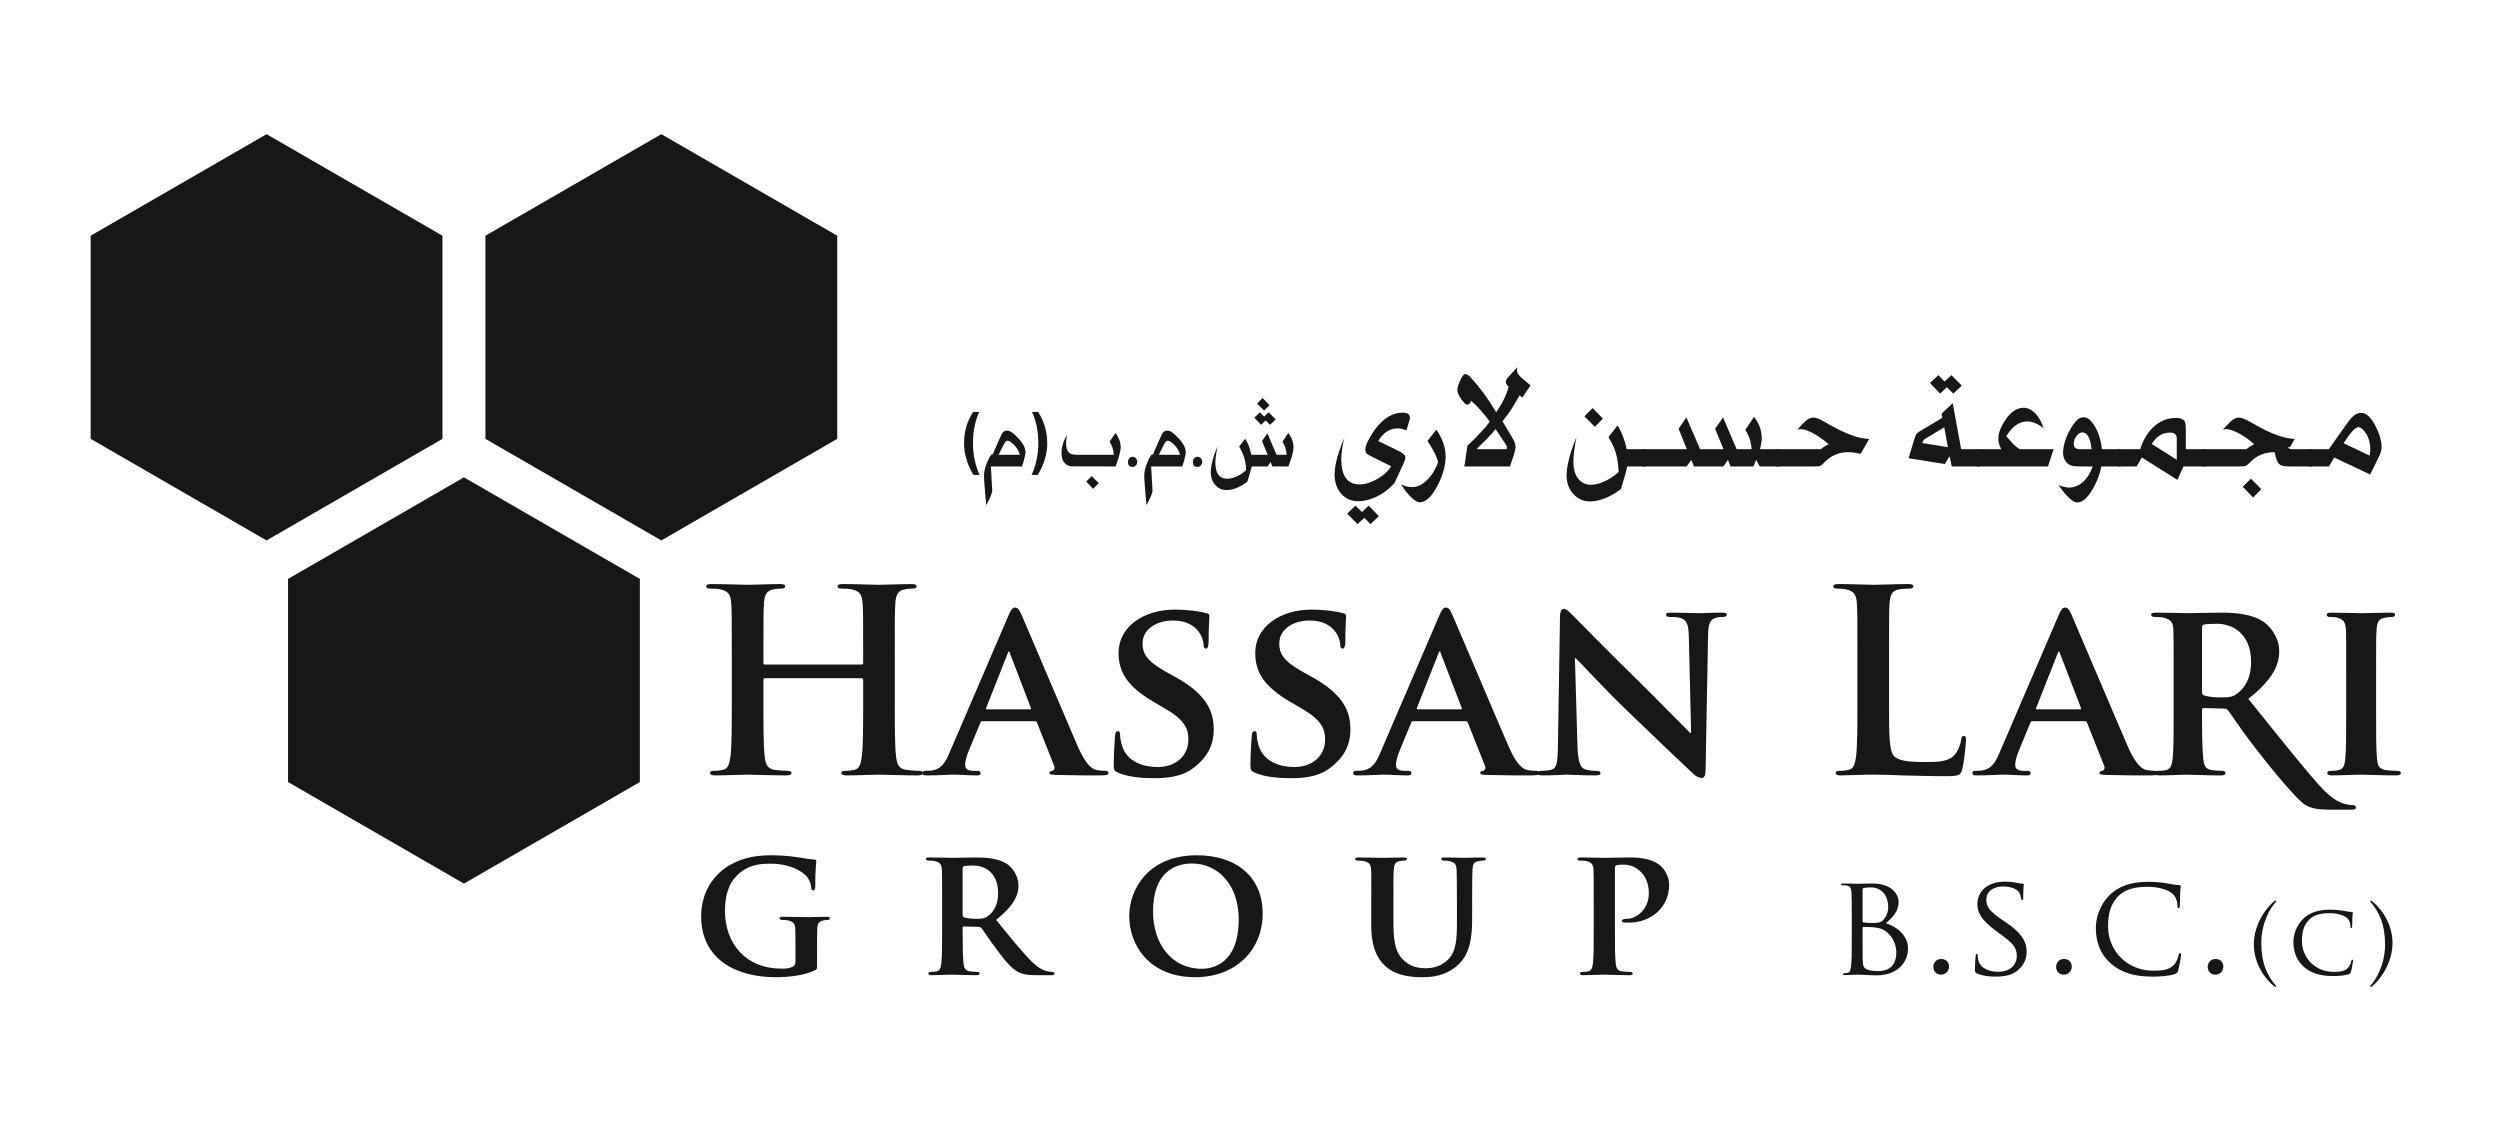 <svg width="128" height="58" viewBox="0 0 128 58" fill="none" xmlns="http://www.w3.org/2000/svg">
  <path d="M14.748 29.641L23.754 24.44L32.76 29.641V40.041L23.754 45.24L14.748 40.041" fill="#171717" />
  <path d="M4.642 12.069L13.648 6.87L22.654 12.069V22.469L13.648 27.67L4.642 22.469" fill="#171717" />
  <path d="M24.853 12.069L33.859 6.87L42.866 12.069V22.469L33.859 27.67L24.853 22.469" fill="#171717" />
  <path
    d="M44.116 34.024C44.153 34.024 44.194 34 44.194 33.933V33.662C44.194 31.693 44.194 31.328 44.168 30.914C44.142 30.474 44.037 30.266 43.611 30.175C43.507 30.149 43.286 30.136 43.105 30.136C42.963 30.136 42.884 30.11 42.884 30.021C42.884 29.93 42.975 29.904 43.157 29.904C43.857 29.904 44.672 29.942 45.023 29.942C45.335 29.942 46.15 29.904 46.657 29.904C46.835 29.904 46.929 29.93 46.929 30.021C46.929 30.11 46.851 30.136 46.694 30.136C46.59 30.136 46.474 30.149 46.319 30.175C45.969 30.241 45.865 30.462 45.839 30.914C45.814 31.328 45.814 31.693 45.814 33.662V35.943C45.814 37.135 45.814 38.158 45.877 38.717C45.916 39.08 45.995 39.364 46.384 39.415C46.566 39.442 46.851 39.467 47.045 39.467C47.188 39.467 47.252 39.507 47.252 39.57C47.252 39.662 47.147 39.701 46.993 39.701C46.15 39.701 45.335 39.662 44.971 39.662C44.672 39.662 43.857 39.701 43.35 39.701C43.17 39.701 43.079 39.662 43.079 39.57C43.079 39.507 43.13 39.467 43.286 39.467C43.482 39.467 43.636 39.442 43.753 39.415C44.013 39.364 44.078 39.08 44.129 38.704C44.194 38.158 44.194 37.135 44.194 35.943V34.802C44.194 34.751 44.153 34.725 44.116 34.725H39.165C39.127 34.725 39.088 34.737 39.088 34.802V35.943C39.088 37.135 39.088 38.158 39.151 38.717C39.19 39.08 39.268 39.364 39.657 39.415C39.838 39.442 40.123 39.467 40.319 39.467C40.461 39.467 40.525 39.507 40.525 39.57C40.525 39.662 40.421 39.701 40.267 39.701C39.425 39.701 38.607 39.662 38.245 39.662C37.947 39.662 37.131 39.701 36.611 39.701C36.444 39.701 36.353 39.662 36.353 39.57C36.353 39.507 36.404 39.467 36.56 39.467C36.755 39.467 36.909 39.442 37.027 39.415C37.286 39.364 37.35 39.08 37.403 38.704C37.468 38.158 37.468 37.135 37.468 35.943V33.662C37.468 31.693 37.468 31.328 37.442 30.914C37.417 30.474 37.311 30.266 36.885 30.175C36.781 30.149 36.56 30.136 36.379 30.136C36.238 30.136 36.159 30.11 36.159 30.021C36.159 29.93 36.249 29.904 36.431 29.904C37.131 29.904 37.947 29.942 38.297 29.942C38.607 29.942 39.425 29.904 39.93 29.904C40.111 29.904 40.201 29.93 40.201 30.021C40.201 30.11 40.123 30.136 39.968 30.136C39.866 30.136 39.748 30.149 39.592 30.175C39.243 30.241 39.139 30.462 39.114 30.914C39.088 31.328 39.088 31.693 39.088 33.662V33.933C39.088 34 39.127 34.024 39.165 34.024"
    fill="#171717" />
  <path
    d="M52.733 36.319C52.785 36.319 52.798 36.293 52.785 36.254L51.71 33.454C51.697 33.415 51.684 33.352 51.657 33.352C51.619 33.352 51.606 33.415 51.595 33.454L50.493 36.239C50.467 36.293 50.493 36.319 50.531 36.319H52.733ZM50.297 36.927C50.231 36.927 50.22 36.94 50.194 37.006L49.584 38.483C49.468 38.754 49.415 39.028 49.415 39.157C49.415 39.351 49.519 39.468 49.87 39.468H50.037C50.181 39.468 50.206 39.52 50.206 39.584C50.206 39.677 50.142 39.702 50.026 39.702C49.649 39.702 49.118 39.661 48.755 39.661C48.639 39.661 48.029 39.702 47.433 39.702C47.291 39.702 47.225 39.677 47.225 39.584C47.225 39.52 47.265 39.468 47.356 39.468C47.461 39.468 47.589 39.455 47.693 39.455C48.21 39.376 48.405 39.04 48.639 38.483L51.619 31.549C51.748 31.239 51.841 31.108 51.956 31.108C52.125 31.108 52.176 31.211 52.293 31.458C52.565 32.067 54.47 36.577 55.195 38.249C55.638 39.248 55.961 39.39 56.168 39.43C56.336 39.455 56.467 39.468 56.597 39.468C56.7 39.468 56.751 39.507 56.751 39.584C56.751 39.677 56.687 39.702 56.26 39.702C55.856 39.702 55.028 39.702 54.07 39.677C53.861 39.661 53.731 39.661 53.731 39.584C53.731 39.52 53.757 39.481 53.875 39.468C53.953 39.455 54.03 39.351 53.977 39.222L53.098 37.006C53.071 36.94 53.033 36.927 52.98 36.927"
    fill="#171717" />
  <path
    d="M57.242 39.558C57.062 39.481 57.023 39.43 57.023 39.183C57.023 38.587 57.074 37.9 57.087 37.719C57.087 37.55 57.14 37.434 57.229 37.434C57.334 37.434 57.348 37.536 57.348 37.615C57.348 37.758 57.386 37.99 57.45 38.184C57.697 39.003 58.552 39.273 59.265 39.273C60.25 39.273 60.845 38.651 60.845 37.872C60.845 37.394 60.73 36.914 59.718 36.319L59.058 35.931C57.71 35.139 57.27 34.401 57.27 33.429C57.27 32.081 58.564 31.212 60.146 31.212C60.886 31.212 61.468 31.315 61.766 31.394C61.871 31.421 61.923 31.458 61.923 31.537C61.923 31.678 61.881 31.99 61.881 32.858C61.881 33.091 61.83 33.209 61.74 33.209C61.664 33.209 61.624 33.144 61.624 33.014C61.624 32.911 61.572 32.574 61.327 32.288C61.158 32.081 60.794 31.771 60.056 31.771C59.239 31.771 58.5 32.197 58.5 32.948C58.5 33.441 58.682 33.83 59.705 34.401L60.174 34.66C61.675 35.489 62.143 36.331 62.143 37.331C62.143 38.145 61.83 38.807 61.002 39.39C60.456 39.779 59.705 39.843 59.098 39.843C58.436 39.843 57.734 39.779 57.242 39.558Z"
    fill="#171717" />
  <path
    d="M64.241 39.558C64.062 39.481 64.021 39.43 64.021 39.183C64.021 38.587 64.072 37.9 64.087 37.719C64.087 37.55 64.138 37.434 64.229 37.434C64.333 37.434 64.345 37.536 64.345 37.615C64.345 37.758 64.384 37.99 64.448 38.184C64.696 39.003 65.552 39.273 66.264 39.273C67.249 39.273 67.846 38.651 67.846 37.872C67.846 37.394 67.727 36.914 66.717 36.319L66.055 35.931C64.706 35.139 64.268 34.401 64.268 33.429C64.268 32.081 65.563 31.212 67.145 31.212C67.882 31.212 68.466 31.315 68.764 31.394C68.868 31.421 68.921 31.458 68.921 31.537C68.921 31.678 68.881 31.99 68.881 32.858C68.881 33.091 68.829 33.209 68.739 33.209C68.66 33.209 68.622 33.144 68.622 33.014C68.622 32.911 68.57 32.574 68.324 32.288C68.155 32.081 67.793 31.771 67.055 31.771C66.238 31.771 65.499 32.197 65.499 32.948C65.499 33.441 65.68 33.83 66.704 34.401L67.17 34.66C68.674 35.489 69.141 36.331 69.141 37.331C69.141 38.145 68.829 38.807 68 39.39C67.456 39.779 66.704 39.843 66.096 39.843C65.434 39.843 64.733 39.779 64.241 39.558Z"
    fill="#171717" />
  <path
    d="M74.791 36.319C74.843 36.319 74.854 36.293 74.843 36.254L73.768 33.454C73.754 33.415 73.742 33.352 73.715 33.352C73.676 33.352 73.664 33.415 73.65 33.454L72.548 36.239C72.523 36.293 72.548 36.319 72.588 36.319H74.791ZM72.355 36.927C72.289 36.927 72.277 36.94 72.251 37.006L71.642 38.483C71.524 38.754 71.473 39.028 71.473 39.157C71.473 39.351 71.578 39.468 71.928 39.468H72.096C72.238 39.468 72.264 39.52 72.264 39.584C72.264 39.677 72.2 39.702 72.082 39.702C71.706 39.702 71.175 39.661 70.813 39.661C70.696 39.661 70.087 39.702 69.491 39.702C69.348 39.702 69.283 39.677 69.283 39.584C69.283 39.52 69.323 39.468 69.412 39.468C69.517 39.468 69.645 39.455 69.748 39.455C70.267 39.376 70.463 39.04 70.696 38.483L73.676 31.549C73.808 31.239 73.896 31.108 74.013 31.108C74.183 31.108 74.233 31.211 74.351 31.458C74.622 32.067 76.528 36.577 77.255 38.249C77.695 39.248 78.019 39.39 78.225 39.43C78.394 39.455 78.523 39.468 78.654 39.468C78.756 39.468 78.808 39.507 78.808 39.584C78.808 39.677 78.745 39.702 78.316 39.702C77.913 39.702 77.086 39.702 76.126 39.677C75.918 39.661 75.788 39.661 75.788 39.584C75.788 39.52 75.814 39.481 75.93 39.468C76.01 39.455 76.086 39.351 76.036 39.222L75.154 37.006C75.127 36.94 75.09 36.927 75.039 36.927"
    fill="#171717" />
  <path
    d="M80.766 38.198C80.791 39.054 80.934 39.312 81.154 39.39C81.35 39.455 81.569 39.467 81.75 39.467C81.881 39.467 81.946 39.519 81.946 39.584C81.946 39.676 81.841 39.701 81.685 39.701C80.947 39.701 80.414 39.662 80.209 39.662C80.105 39.662 79.56 39.701 78.977 39.701C78.82 39.701 78.718 39.689 78.718 39.584C78.718 39.519 78.796 39.467 78.899 39.467C79.054 39.467 79.263 39.455 79.418 39.415C79.716 39.338 79.757 39.04 79.768 38.08L79.872 31.549C79.872 31.328 79.948 31.174 80.066 31.174C80.209 31.174 80.362 31.342 80.557 31.537C80.702 31.678 82.412 33.429 84.071 35.049C84.848 35.814 86.365 37.368 86.532 37.522H86.585L86.469 32.626C86.455 31.951 86.351 31.756 86.079 31.652C85.911 31.589 85.639 31.589 85.483 31.589C85.34 31.589 85.303 31.537 85.303 31.472C85.303 31.38 85.419 31.367 85.587 31.367C86.183 31.367 86.791 31.395 87.038 31.395C87.167 31.395 87.595 31.367 88.152 31.367C88.308 31.367 88.411 31.38 88.411 31.472C88.411 31.537 88.346 31.589 88.218 31.589C88.1 31.589 88.01 31.589 87.869 31.627C87.558 31.717 87.466 31.913 87.453 32.533L87.324 39.481C87.324 39.727 87.233 39.83 87.143 39.83C86.947 39.83 86.792 39.714 86.676 39.598C85.963 38.936 84.536 37.576 83.343 36.421C82.101 35.231 80.895 33.895 80.675 33.702H80.636"
    fill="#171717" />
  <path
    d="M96.719 35.943C96.719 37.601 96.719 38.495 96.99 38.73C97.21 38.923 97.546 39.015 98.56 39.015C99.245 39.015 99.75 39.002 100.076 38.651C100.231 38.483 100.386 38.119 100.412 37.872C100.425 37.758 100.451 37.68 100.556 37.68C100.644 37.68 100.658 37.743 100.658 37.9C100.658 38.042 100.568 39.015 100.463 39.39C100.386 39.677 100.322 39.74 99.648 39.74C98.713 39.74 98.04 39.714 97.456 39.702C96.873 39.677 96.406 39.662 95.876 39.662C95.733 39.662 95.449 39.662 95.137 39.677C94.839 39.677 94.502 39.702 94.243 39.702C94.074 39.702 93.984 39.662 93.984 39.57C93.984 39.507 94.035 39.467 94.192 39.467C94.385 39.467 94.542 39.442 94.659 39.415C94.918 39.364 94.982 39.08 95.034 38.704C95.098 38.158 95.098 37.135 95.098 35.943V33.662C95.098 31.692 95.098 31.329 95.073 30.913C95.047 30.474 94.944 30.266 94.515 30.175C94.413 30.149 94.257 30.136 94.088 30.136C93.944 30.136 93.867 30.11 93.867 30.021C93.867 29.929 93.957 29.903 94.153 29.903C94.76 29.903 95.578 29.942 95.928 29.942C96.239 29.942 97.184 29.903 97.69 29.903C97.873 29.903 97.962 29.929 97.962 30.021C97.962 30.11 97.883 30.136 97.729 30.136C97.587 30.136 97.379 30.149 97.223 30.175C96.873 30.241 96.77 30.461 96.744 30.913C96.719 31.329 96.719 31.692 96.719 33.662"
    fill="#171717" />
  <path
    d="M106.495 36.319C106.547 36.319 106.56 36.293 106.547 36.254L105.47 33.454C105.458 33.415 105.444 33.352 105.418 33.352C105.38 33.352 105.368 33.415 105.353 33.454L104.253 36.239C104.227 36.293 104.253 36.319 104.29 36.319H106.495ZM104.059 36.927C103.994 36.927 103.982 36.94 103.954 37.006L103.345 38.483C103.229 38.754 103.178 39.028 103.178 39.157C103.178 39.351 103.28 39.468 103.631 39.468H103.8C103.942 39.468 103.968 39.52 103.968 39.584C103.968 39.677 103.903 39.702 103.787 39.702C103.411 39.702 102.879 39.661 102.517 39.661C102.4 39.661 101.791 39.702 101.195 39.702C101.051 39.702 100.986 39.677 100.986 39.584C100.986 39.52 101.025 39.468 101.116 39.468C101.22 39.468 101.351 39.455 101.454 39.455C101.972 39.376 102.166 39.04 102.4 38.483L105.38 31.549C105.51 31.239 105.599 31.108 105.717 31.108C105.885 31.108 105.937 31.211 106.055 31.458C106.326 32.067 108.231 36.577 108.957 38.249C109.4 39.248 109.722 39.39 109.929 39.43C110.097 39.455 110.227 39.468 110.357 39.468C110.461 39.468 110.513 39.507 110.513 39.584C110.513 39.677 110.447 39.702 110.019 39.702C109.619 39.702 108.79 39.702 107.828 39.677C107.623 39.661 107.492 39.661 107.492 39.584C107.492 39.52 107.52 39.481 107.636 39.468C107.714 39.455 107.789 39.351 107.74 39.222L106.858 37.006C106.833 36.94 106.792 36.927 106.743 36.927"
    fill="#171717" />
  <path
    d="M112.743 35.412C112.743 35.528 112.768 35.566 112.845 35.606C113.092 35.684 113.428 35.709 113.713 35.709C114.167 35.709 114.324 35.67 114.518 35.528C114.868 35.282 115.255 34.802 115.255 33.895C115.255 32.34 114.193 31.938 113.522 31.938C113.235 31.938 112.961 31.951 112.845 31.976C112.768 32.002 112.743 32.042 112.743 32.132V35.412ZM111.291 34.555C111.291 32.885 111.291 32.574 111.277 32.223C111.253 31.848 111.148 31.731 110.787 31.627C110.695 31.601 110.5 31.589 110.331 31.589C110.214 31.589 110.138 31.549 110.138 31.472C110.138 31.394 110.227 31.367 110.397 31.367C110.993 31.367 111.718 31.394 111.952 31.394C112.339 31.394 113.378 31.367 113.727 31.367C114.452 31.367 115.283 31.433 115.892 31.833C116.216 32.055 116.696 32.611 116.696 33.352C116.696 34.168 116.227 34.893 115.115 35.786C116.125 37.031 118.304 39.784 118.991 40.47C119.628 41.105 120.03 41.158 120.21 41.195C120.327 41.222 120.392 41.222 120.482 41.222C120.572 41.222 120.625 41.287 120.625 41.34C120.625 41.43 120.548 41.456 120.405 41.456H119.316C118.682 41.456 118.37 41.391 118.072 41.236C117.578 40.99 115.775 38.718 115.14 37.861C114.685 37.264 114.207 36.526 114.065 36.358C114 36.293 113.934 36.28 113.858 36.28L112.834 36.254C112.781 36.254 112.743 36.28 112.743 36.345V36.5C112.743 37.523 112.756 38.38 112.808 38.846C112.845 39.171 112.897 39.376 113.249 39.43C113.418 39.455 113.662 39.467 113.806 39.467C113.896 39.467 113.948 39.533 113.948 39.584C113.948 39.662 113.858 39.702 113.713 39.702C113.054 39.702 112.108 39.662 111.938 39.662C111.718 39.662 110.993 39.702 110.538 39.702C110.397 39.702 110.319 39.662 110.319 39.584C110.319 39.533 110.356 39.467 110.5 39.467C110.667 39.467 110.798 39.455 110.902 39.43C111.136 39.376 111.198 39.171 111.24 38.846C111.291 38.38 111.291 37.511 111.291 36.5"
    fill="#171717" />
  <path
    d="M120.125 34.555C120.125 32.885 120.125 32.575 120.113 32.223C120.088 31.848 119.97 31.718 119.725 31.64C119.594 31.601 119.452 31.589 119.31 31.589C119.192 31.589 119.128 31.562 119.128 31.458C119.128 31.395 119.218 31.367 119.399 31.367C119.827 31.367 120.606 31.395 120.929 31.395C121.215 31.395 121.954 31.367 122.393 31.367C122.536 31.367 122.627 31.395 122.627 31.458C122.627 31.562 122.561 31.589 122.445 31.589C122.33 31.589 122.238 31.601 122.109 31.628C121.798 31.678 121.708 31.833 121.682 32.223C121.656 32.575 121.656 32.885 121.656 34.555V36.5C121.656 37.561 121.656 38.444 121.708 38.912C121.745 39.208 121.822 39.377 122.16 39.43C122.318 39.455 122.577 39.467 122.744 39.467C122.874 39.467 122.925 39.533 122.925 39.585C122.925 39.662 122.834 39.701 122.705 39.701C121.954 39.701 121.176 39.662 120.864 39.662C120.606 39.662 119.827 39.701 119.374 39.701C119.233 39.701 119.155 39.662 119.155 39.585C119.155 39.533 119.192 39.467 119.334 39.467C119.504 39.467 119.633 39.455 119.738 39.43C119.97 39.377 120.035 39.222 120.074 38.898C120.125 38.444 120.125 37.561 120.125 36.5"
    fill="#171717" />
  <path
    d="M41.833 49.396C41.833 49.611 41.833 49.62 41.73 49.677C41.177 49.949 40.361 50.033 39.715 50.033C37.69 50.033 35.899 49.115 35.899 46.912C35.899 45.636 36.584 44.747 37.343 44.306C38.13 43.846 38.871 43.79 39.565 43.79C40.137 43.79 40.858 43.883 41.027 43.921C41.196 43.95 41.487 43.997 41.684 44.006C41.777 44.015 41.795 44.043 41.795 44.099C41.795 44.194 41.74 44.41 41.74 45.412C41.74 45.534 41.693 45.59 41.627 45.59C41.571 45.59 41.552 45.553 41.543 45.487C41.524 45.309 41.477 45.056 41.262 44.831C41.018 44.577 40.399 44.221 39.471 44.221C39.021 44.221 38.449 44.231 37.878 44.69C37.418 45.065 37.118 45.655 37.118 46.63C37.118 48.346 38.225 49.593 39.986 49.593C40.202 49.593 40.371 49.593 40.568 49.508C40.69 49.452 40.727 49.367 40.727 49.226V48.495C40.727 48.102 40.727 47.803 40.718 47.559C40.708 47.287 40.624 47.203 40.361 47.127C40.296 47.109 40.155 47.099 40.042 47.099C39.968 47.099 39.911 47.062 39.911 47.016C39.911 46.949 39.977 46.939 40.09 46.939C40.521 46.939 41.112 46.958 41.355 46.958C41.617 46.958 42.049 46.939 42.321 46.939C42.433 46.939 42.489 46.949 42.489 47.016C42.489 47.062 42.443 47.099 42.386 47.099C42.321 47.099 42.255 47.109 42.161 47.127C41.936 47.165 41.852 47.277 41.843 47.559C41.833 47.803 41.833 48.12 41.833 48.514"
    fill="#171717" />
  <path
    d="M49.286 46.827C49.286 46.912 49.304 46.94 49.361 46.968C49.538 47.024 49.782 47.043 49.989 47.043C50.316 47.043 50.43 47.015 50.57 46.912C50.823 46.734 51.104 46.386 51.104 45.731C51.104 44.606 50.336 44.315 49.848 44.315C49.642 44.315 49.445 44.325 49.361 44.343C49.304 44.362 49.286 44.391 49.286 44.455V46.827ZM48.236 46.208C48.236 45 48.236 44.774 48.226 44.522C48.208 44.25 48.133 44.165 47.87 44.09C47.805 44.072 47.664 44.062 47.542 44.062C47.458 44.062 47.402 44.034 47.402 43.978C47.402 43.921 47.467 43.902 47.589 43.902C48.02 43.902 48.545 43.921 48.714 43.921C48.995 43.921 49.745 43.902 49.998 43.902C50.523 43.902 51.123 43.949 51.563 44.239C51.798 44.399 52.145 44.803 52.145 45.337C52.145 45.928 51.807 46.452 51.001 47.099C51.732 47.999 52.314 48.721 52.81 49.218C53.27 49.678 53.56 49.715 53.691 49.742C53.776 49.761 53.822 49.761 53.888 49.761C53.954 49.761 53.991 49.808 53.991 49.846C53.991 49.912 53.935 49.93 53.832 49.93H53.045C52.585 49.93 52.36 49.883 52.145 49.771C51.789 49.593 51.479 49.218 51.02 48.599C50.692 48.168 50.345 47.633 50.242 47.511C50.195 47.465 50.148 47.455 50.092 47.455L49.352 47.436C49.314 47.436 49.286 47.455 49.286 47.503V47.614C49.286 48.356 49.295 48.974 49.332 49.312C49.361 49.546 49.398 49.696 49.651 49.734C49.773 49.752 49.951 49.761 50.054 49.761C50.12 49.761 50.157 49.808 50.157 49.846C50.157 49.901 50.092 49.93 49.989 49.93C49.511 49.93 48.826 49.901 48.705 49.901C48.545 49.901 48.02 49.93 47.692 49.93C47.589 49.93 47.532 49.901 47.532 49.846C47.532 49.808 47.561 49.761 47.664 49.761C47.786 49.761 47.88 49.752 47.955 49.734C48.124 49.696 48.17 49.546 48.198 49.312C48.236 48.974 48.236 48.346 48.236 47.614"
    fill="#171717" />
  <path
    d="M63.422 47.062C63.422 45.3 62.362 44.212 61.031 44.212C60.112 44.212 59.035 44.7 59.035 46.668C59.035 48.309 59.972 49.601 61.528 49.601C62.109 49.601 63.422 49.33 63.422 47.062ZM57.816 46.912C57.816 45.553 58.772 43.79 61.275 43.79C63.355 43.79 64.649 44.944 64.649 46.771C64.649 48.599 63.318 50.032 61.191 50.032C58.79 50.032 57.816 48.327 57.816 46.912Z"
    fill="#171717" />
  <path
    d="M70.208 46.208C70.208 44.999 70.218 44.774 70.199 44.521C70.18 44.24 70.106 44.165 69.843 44.091C69.777 44.071 69.636 44.062 69.524 44.062C69.43 44.062 69.383 44.034 69.383 43.978C69.383 43.921 69.439 43.903 69.561 43.903C70.002 43.903 70.555 43.921 70.798 43.921C71.005 43.921 71.558 43.903 71.859 43.903C71.98 43.903 72.036 43.921 72.036 43.978C72.036 44.034 71.989 44.062 71.904 44.062C71.811 44.062 71.763 44.071 71.661 44.091C71.446 44.127 71.38 44.24 71.362 44.521C71.343 44.774 71.343 44.999 71.343 46.208V47.324C71.343 48.486 71.567 48.936 71.971 49.255C72.336 49.545 72.729 49.574 73.011 49.574C73.367 49.574 73.789 49.471 74.117 49.152C74.577 48.721 74.595 48.027 74.595 47.212V46.208C74.595 44.999 74.585 44.774 74.577 44.521C74.558 44.25 74.492 44.165 74.229 44.091C74.164 44.071 74.023 44.062 73.93 44.062C73.835 44.062 73.789 44.034 73.789 43.978C73.789 43.921 73.845 43.903 73.958 43.903C74.38 43.903 74.933 43.921 74.942 43.921C75.036 43.921 75.59 43.903 75.907 43.903C76.02 43.903 76.076 43.921 76.076 43.978C76.076 44.034 76.029 44.062 75.936 44.062C75.842 44.062 75.795 44.071 75.692 44.091C75.467 44.127 75.411 44.24 75.391 44.521C75.382 44.774 75.373 44.999 75.373 46.208V47.062C75.373 47.952 75.279 48.889 74.585 49.461C74.005 49.949 73.377 50.033 72.843 50.033C72.412 50.033 71.558 50.014 70.958 49.49C70.537 49.124 70.208 48.534 70.208 47.38"
    fill="#171717" />
  <path
    d="M81.598 46.208C81.598 44.999 81.598 44.774 81.587 44.521C81.569 44.25 81.494 44.165 81.231 44.09C81.166 44.071 81.026 44.062 80.904 44.062C80.819 44.062 80.763 44.034 80.763 43.978C80.763 43.921 80.829 43.902 80.951 43.902C81.382 43.902 81.906 43.921 82.141 43.921C82.478 43.921 83.135 43.902 83.51 43.902C84.541 43.902 84.916 44.24 85.047 44.353C85.225 44.521 85.46 44.878 85.46 45.309C85.46 46.434 84.56 47.239 83.388 47.239C83.35 47.239 83.181 47.239 83.144 47.231C83.098 47.231 83.042 47.203 83.042 47.146C83.042 47.08 83.135 47.043 83.313 47.043C83.773 47.043 84.419 46.565 84.419 45.749C84.419 45.487 84.391 44.962 83.931 44.569C83.632 44.306 83.294 44.268 83.106 44.268C82.984 44.268 82.826 44.277 82.75 44.306C82.704 44.325 82.685 44.372 82.685 44.455V47.615C82.685 48.346 82.685 48.974 82.723 49.321C82.75 49.545 82.797 49.697 83.042 49.733C83.162 49.752 83.34 49.761 83.463 49.761C83.556 49.761 83.595 49.809 83.595 49.846C83.595 49.902 83.528 49.93 83.444 49.93C82.891 49.93 82.31 49.902 82.094 49.902C81.906 49.902 81.382 49.93 81.053 49.93C80.951 49.93 80.894 49.902 80.894 49.846C80.894 49.809 80.922 49.761 81.026 49.761C81.148 49.761 81.241 49.752 81.316 49.733C81.485 49.697 81.531 49.545 81.56 49.311C81.598 48.974 81.598 48.346 81.598 47.615"
    fill="#171717" />
  <path
    d="M95.365 47.846C95.365 48.327 95.365 49.071 95.372 49.165C95.393 49.465 95.393 49.537 95.59 49.633C95.766 49.713 96.035 49.72 96.152 49.72C96.574 49.72 97.092 49.559 97.092 48.764C97.092 48.488 96.983 47.955 96.479 47.635C96.261 47.496 96.057 47.504 95.904 47.474C95.823 47.46 95.503 47.46 95.401 47.46C95.378 47.46 95.365 47.474 95.365 47.504V47.846ZM95.365 47.161C95.365 47.205 95.378 47.219 95.408 47.226C95.444 47.233 95.562 47.256 95.802 47.256C96.159 47.256 96.298 47.241 96.428 47.095C96.567 46.942 96.677 46.73 96.677 46.431C96.677 45.958 96.414 45.434 95.772 45.434C95.699 45.434 95.546 45.44 95.444 45.462C95.385 45.477 95.365 45.491 95.365 45.528V47.161ZM94.81 47.029C94.81 46.067 94.81 45.892 94.795 45.695C94.78 45.483 94.744 45.367 94.532 45.337C94.482 45.331 94.373 45.324 94.315 45.324C94.292 45.324 94.263 45.308 94.263 45.286C94.263 45.25 94.292 45.235 94.366 45.235C94.657 45.235 95.073 45.25 95.109 45.25C95.262 45.25 95.562 45.235 95.86 45.235C96.932 45.235 97.209 45.856 97.209 46.183C97.209 46.672 96.888 46.978 96.56 47.27C97.049 47.415 97.69 47.86 97.69 48.56C97.69 49.253 97.172 49.938 96.078 49.938C95.962 49.938 95.728 49.932 95.524 49.917C95.321 49.909 95.138 49.902 95.109 49.902C95.094 49.902 94.979 49.909 94.847 49.909C94.715 49.917 94.562 49.925 94.46 49.925C94.394 49.925 94.358 49.909 94.358 49.873C94.358 49.851 94.373 49.836 94.409 49.836C94.468 49.836 94.547 49.815 94.606 49.807C94.731 49.785 94.744 49.646 94.774 49.465C94.81 49.209 94.81 48.721 94.81 48.123"
    fill="#171717" />
  <path
    d="M98.987 49.501C98.987 49.334 99.105 49.099 99.389 49.099C99.615 49.099 99.79 49.245 99.79 49.48C99.79 49.712 99.629 49.902 99.381 49.902C99.105 49.902 98.987 49.684 98.987 49.501Z"
    fill="#171717" />
  <path
    d="M101.212 49.836C101.125 49.792 101.118 49.771 101.118 49.603C101.118 49.296 101.146 49.049 101.154 48.946C101.154 48.882 101.169 48.844 101.205 48.844C101.241 48.844 101.263 48.866 101.263 48.918C101.263 48.969 101.263 49.056 101.284 49.143C101.386 49.595 101.869 49.756 102.298 49.756C102.932 49.756 103.26 49.398 103.26 48.933C103.26 48.488 103.02 48.276 102.452 47.854L102.16 47.635C101.467 47.116 101.241 46.738 101.241 46.308C101.241 45.579 101.818 45.141 102.662 45.141C102.918 45.141 103.173 45.178 103.326 45.214C103.451 45.243 103.502 45.243 103.552 45.243C103.603 45.243 103.617 45.25 103.617 45.286C103.617 45.316 103.589 45.52 103.589 45.943C103.589 46.037 103.582 46.081 103.538 46.081C103.494 46.081 103.487 46.052 103.48 46.001C103.472 45.928 103.421 45.761 103.385 45.695C103.341 45.623 103.13 45.388 102.554 45.388C102.087 45.388 101.701 45.623 101.701 46.06C101.701 46.453 101.897 46.679 102.531 47.11L102.714 47.233C103.494 47.765 103.764 48.197 103.764 48.729C103.764 49.092 103.625 49.487 103.166 49.785C102.897 49.96 102.496 50.004 102.145 50.004C101.846 50.004 101.474 49.96 101.212 49.836Z"
    fill="#171717" />
  <path
    d="M105.272 49.501C105.272 49.334 105.389 49.099 105.673 49.099C105.9 49.099 106.074 49.245 106.074 49.48C106.074 49.712 105.914 49.902 105.666 49.902C105.389 49.902 105.272 49.684 105.272 49.501Z"
    fill="#171717" />
  <path
    d="M113.033 49.501C113.033 49.334 113.151 49.099 113.435 49.099C113.66 49.099 113.836 49.245 113.836 49.48C113.836 49.712 113.675 49.902 113.427 49.902C113.151 49.902 113.033 49.684 113.033 49.501Z"
    fill="#171717" />
  <path
    d="M108.087 49.34C107.46 48.8 107.307 48.094 107.307 47.504C107.307 47.088 107.46 46.366 108.029 45.812C108.416 45.44 108.999 45.148 109.983 45.148C110.238 45.148 110.602 45.17 110.916 45.221C111.155 45.265 111.36 45.309 111.572 45.316C111.638 45.316 111.652 45.344 111.652 45.382C111.652 45.433 111.638 45.505 111.624 45.731C111.615 45.935 111.615 46.278 111.608 46.366C111.601 46.461 111.572 46.497 111.536 46.497C111.491 46.497 111.485 46.454 111.485 46.366C111.485 46.126 111.383 45.878 111.215 45.746C110.989 45.556 110.522 45.403 109.954 45.403C109.129 45.403 108.736 45.623 108.51 45.833C108.036 46.271 107.933 46.825 107.933 47.453C107.933 48.641 108.874 49.698 110.245 49.698C110.727 49.698 111.047 49.661 111.302 49.406C111.441 49.268 111.529 49.005 111.55 48.889C111.564 48.823 111.572 48.8 111.615 48.8C111.644 48.8 111.675 48.844 111.675 48.889C111.675 48.932 111.587 49.472 111.521 49.684C111.485 49.8 111.471 49.822 111.36 49.866C111.098 49.968 110.616 50.004 110.202 50.004C109.239 50.004 108.59 49.778 108.087 49.34Z"
    fill="#171717" />
  <path
    d="M116.503 50.438C116.523 50.464 116.538 50.478 116.538 50.499C116.538 50.52 116.523 50.534 116.503 50.534C116.492 50.534 116.477 50.525 116.457 50.51C116.058 50.213 115.396 49.422 115.396 48.341C115.396 47.254 116.136 46.361 116.452 46.136C116.472 46.121 116.492 46.106 116.508 46.106C116.528 46.106 116.543 46.126 116.543 46.146C116.543 46.162 116.528 46.182 116.508 46.203C116.263 46.447 115.778 47.238 115.778 48.275C115.778 49.325 116.08 49.933 116.503 50.438Z"
    fill="#171717" />
  <path
    d="M117.967 49.509C117.529 49.132 117.422 48.636 117.422 48.224C117.422 47.932 117.529 47.427 117.927 47.039C118.197 46.779 118.605 46.575 119.294 46.575C119.473 46.575 119.727 46.59 119.947 46.626C120.116 46.656 120.258 46.688 120.406 46.693C120.452 46.693 120.462 46.712 120.462 46.739C120.462 46.774 120.452 46.825 120.442 46.983C120.437 47.127 120.437 47.366 120.432 47.427C120.427 47.494 120.406 47.519 120.381 47.519C120.35 47.519 120.345 47.489 120.345 47.427C120.345 47.258 120.274 47.085 120.156 46.993C119.998 46.861 119.671 46.754 119.274 46.754C118.697 46.754 118.422 46.907 118.263 47.055C117.932 47.361 117.86 47.749 117.86 48.188C117.86 49.02 118.519 49.759 119.478 49.759C119.814 49.759 120.039 49.734 120.218 49.555C120.314 49.458 120.376 49.274 120.391 49.193C120.401 49.147 120.406 49.132 120.437 49.132C120.457 49.132 120.479 49.162 120.477 49.193C120.477 49.223 120.416 49.601 120.37 49.749C120.345 49.831 120.335 49.846 120.258 49.877C120.075 49.948 119.738 49.973 119.447 49.973C118.773 49.973 118.32 49.815 117.967 49.509Z"
    fill="#171717" />
  <path
    d="M121.391 46.203C121.37 46.177 121.355 46.162 121.355 46.141C121.355 46.121 121.37 46.106 121.391 46.106C121.401 46.106 121.416 46.116 121.436 46.131C121.835 46.428 122.497 47.219 122.497 48.289C122.497 49.386 121.757 50.279 121.441 50.504C121.421 50.52 121.401 50.535 121.385 50.535C121.365 50.535 121.35 50.515 121.35 50.494C121.35 50.479 121.365 50.459 121.385 50.438C121.63 50.193 122.115 49.403 122.115 48.366C122.115 47.314 121.814 46.708 121.391 46.203Z"
    fill="#171717" />
  <path
    d="M49.838 24.318C49.519 23.77 49.359 23.233 49.359 22.705C49.359 22.103 49.512 21.566 49.822 21.092H50.138C49.923 21.553 49.816 22.091 49.816 22.705C49.816 23.262 49.928 23.799 50.151 24.318"
    fill="#171717" />
  <path
    d="M51.128 23.286H52.215C52.187 23.181 52.146 23.084 52.094 22.995C52.024 22.886 51.938 22.787 51.835 22.699C51.732 22.61 51.65 22.566 51.589 22.566C51.54 22.566 51.493 22.598 51.45 22.661C51.42 22.703 51.364 22.806 51.284 22.971L51.128 23.286ZM50.827 23.268L51.108 22.615C51.156 22.515 51.215 22.384 51.289 22.223C51.355 22.106 51.441 22.047 51.549 22.047C51.633 22.047 51.713 22.073 51.786 22.124C51.889 22.194 52.003 22.295 52.127 22.427C52.382 22.697 52.508 22.944 52.508 23.168C52.508 23.219 52.483 23.339 52.433 23.534C52.41 23.618 52.394 23.673 52.387 23.7L52.364 23.761L52.322 23.883H50.733L50.798 25.017C50.802 25.097 50.804 25.128 50.804 25.109C50.804 25.148 50.795 25.195 50.777 25.25C50.759 25.304 50.74 25.359 50.719 25.413C50.698 25.468 50.649 25.569 50.573 25.718L50.496 25.863L50.434 25.193C50.43 25.149 50.426 25.096 50.423 25.033C50.419 24.971 50.408 24.841 50.392 24.642C50.385 24.515 50.381 24.415 50.381 24.346C50.381 24.154 50.431 23.937 50.533 23.695C50.651 23.405 50.74 23.261 50.798 23.261C50.805 23.261 50.815 23.263 50.827 23.268Z"
    fill="#171717" />
  <path
    d="M53.619 22.705C53.619 23.238 53.457 23.777 53.133 24.318H52.819C53.047 23.811 53.161 23.274 53.161 22.705C53.161 22.4 53.135 22.114 53.084 21.847C53.032 21.581 52.95 21.329 52.836 21.092H53.155C53.464 21.578 53.619 22.116 53.619 22.705Z"
    fill="#171717" />
  <path
    d="M55.892 24.377L56.259 24.735L55.969 25.028L55.615 24.655L55.892 24.377ZM57.12 23.883L54.837 23.876C54.775 23.876 54.703 23.851 54.622 23.799C54.442 23.686 54.351 23.486 54.351 23.2C54.351 22.878 54.447 22.564 54.639 22.257C54.602 22.395 54.583 22.544 54.583 22.705C54.583 22.967 54.656 23.14 54.8 23.224C54.873 23.266 55.024 23.286 55.252 23.286H57.022C57.018 23.047 56.946 22.823 56.807 22.615L57.114 22.168C57.291 22.409 57.38 22.652 57.38 22.897C57.38 23.03 57.337 23.228 57.253 23.49C57.228 23.566 57.184 23.697 57.12 23.883Z"
    fill="#171717" />
  <path
    d="M58.227 23.647C58.227 23.683 58.22 23.715 58.209 23.746C58.196 23.777 58.179 23.804 58.158 23.828C58.135 23.852 58.111 23.872 58.083 23.885C58.054 23.9 58.024 23.907 57.989 23.907C57.832 23.907 57.753 23.82 57.753 23.647C57.753 23.58 57.775 23.519 57.818 23.467C57.864 23.414 57.921 23.388 57.989 23.388C58.052 23.388 58.107 23.412 58.155 23.461C58.202 23.509 58.227 23.572 58.227 23.647Z"
    fill="#171717" />
  <path
    d="M59.334 23.286H60.42C60.392 23.181 60.352 23.084 60.299 22.995C60.229 22.886 60.144 22.787 60.04 22.699C59.937 22.61 59.855 22.566 59.794 22.566C59.745 22.566 59.698 22.598 59.656 22.661C59.625 22.703 59.569 22.806 59.489 22.971L59.334 23.286ZM59.032 23.268L59.314 22.615C59.361 22.515 59.421 22.384 59.494 22.223C59.56 22.106 59.647 22.047 59.755 22.047C59.839 22.047 59.918 22.073 59.991 22.124C60.094 22.194 60.209 22.295 60.332 22.427C60.587 22.697 60.714 22.944 60.714 23.168C60.714 23.219 60.688 23.339 60.638 23.534C60.615 23.618 60.6 23.673 60.593 23.7L60.569 23.761L60.527 23.883H58.939L59.003 25.017C59.007 25.097 59.009 25.128 59.009 25.109C59.009 25.148 59.001 25.195 58.982 25.25C58.964 25.304 58.945 25.359 58.924 25.413C58.903 25.468 58.854 25.569 58.778 25.718L58.701 25.863L58.64 25.193C58.636 25.149 58.631 25.096 58.628 25.033C58.624 24.971 58.613 24.841 58.597 24.642C58.59 24.515 58.586 24.415 58.586 24.346C58.586 24.154 58.636 23.937 58.738 23.695C58.856 23.405 58.945 23.261 59.003 23.261C59.011 23.261 59.02 23.263 59.032 23.268Z"
    fill="#171717" />
  <path
    d="M61.55 23.647C61.55 23.683 61.543 23.715 61.532 23.746C61.519 23.777 61.502 23.804 61.481 23.828C61.459 23.852 61.434 23.872 61.406 23.885C61.378 23.9 61.347 23.907 61.313 23.907C61.155 23.907 61.076 23.82 61.076 23.647C61.076 23.58 61.098 23.519 61.142 23.467C61.186 23.414 61.244 23.388 61.313 23.388C61.375 23.388 61.43 23.412 61.478 23.461C61.526 23.509 61.55 23.572 61.55 23.647Z"
    fill="#171717" />
  <path
    d="M65.002 20.749L64.719 21.021L64.361 20.668L64.643 20.375L65.002 20.749ZM65.315 21.472L65.024 21.75L64.803 21.528L64.567 21.75L64.222 21.382L64.505 21.11L64.719 21.327L64.956 21.11L65.315 21.472ZM65.058 23.654L64.897 23.882H64.087V23.895L63.887 24.596L63.85 24.673C63.477 24.951 63.126 25.091 62.794 25.091C62.563 25.091 62.371 25.003 62.219 24.828C62.066 24.653 61.99 24.434 61.99 24.172C61.99 23.958 62.047 23.671 62.162 23.308C62.217 23.139 62.275 22.991 62.337 22.862C62.333 22.889 62.326 22.923 62.315 22.965C62.256 23.263 62.227 23.501 62.227 23.678C62.227 24.233 62.429 24.51 62.834 24.51C62.992 24.51 63.163 24.467 63.346 24.383C63.529 24.298 63.681 24.192 63.799 24.065C63.795 23.838 63.763 23.626 63.701 23.428C63.655 23.276 63.57 23.085 63.447 22.857L63.754 22.464C63.846 22.608 63.917 22.756 63.966 22.909C63.99 22.975 64.025 23.101 64.07 23.286H64.903L64.615 22.578L64.891 22.186L65.36 23.286H65.874C65.87 23.051 65.798 22.828 65.659 22.615L65.961 22.168C66.138 22.4 66.226 22.644 66.226 22.897C66.226 23.051 66.186 23.249 66.105 23.49C66.082 23.566 66.036 23.697 65.967 23.882H65.146"
    fill="#171717" />
  <path
    d="M68.974 26.298L69.4 25.886L69.734 26.215L70.077 25.886L70.599 26.43L70.168 26.833L69.855 26.513L69.505 26.833L68.974 26.298ZM70.565 22.579L71.604 23.086C71.838 23.2 71.955 23.309 71.955 23.416C71.955 23.501 71.9 23.657 71.792 23.882L71.392 24.742C71.18 24.968 70.967 25.146 70.753 25.277C70.329 25.534 69.927 25.662 69.546 25.662C69.187 25.662 68.894 25.534 68.669 25.277C68.443 25.021 68.331 24.69 68.331 24.285C68.331 23.974 68.407 23.583 68.561 23.114C68.642 22.87 68.73 22.64 68.828 22.423L68.795 22.569C68.714 22.92 68.674 23.232 68.674 23.507C68.674 24.37 68.987 24.802 69.613 24.802C69.893 24.802 70.196 24.708 70.522 24.52C70.846 24.333 71.081 24.117 71.229 23.873L70.213 23.365C70.076 23.298 69.988 23.246 69.956 23.208C69.922 23.17 69.905 23.108 69.905 23.022C69.905 22.885 69.97 22.697 70.102 22.459C70.591 21.573 71.168 21.129 71.83 21.129C72.07 21.129 72.189 21.219 72.189 21.398C72.189 21.432 72.154 21.56 72.085 21.783L72.01 22.038C71.859 21.969 71.707 21.934 71.554 21.934C71.15 21.934 70.821 22.149 70.565 22.579Z"
    fill="#171717" />
  <path
    d="M73.54 21.998C73.857 22.456 74.016 22.914 74.016 23.375C74.016 23.82 73.885 24.301 73.623 24.82C73.322 25.417 73.012 25.717 72.691 25.717C72.578 25.717 72.435 25.636 72.264 25.474C72.094 25.312 71.936 25.119 71.795 24.893L71.736 24.802C71.929 24.893 72.121 24.939 72.317 24.939C72.567 24.939 72.813 24.823 73.055 24.589C73.297 24.356 73.49 24.049 73.632 23.667C73.577 23.466 73.499 23.274 73.401 23.091C73.304 22.908 73.198 22.737 73.084 22.579"
    fill="#171717" />
  <path
    d="M76.576 21.97C76.298 22.309 75.988 22.63 75.645 22.936L75.628 23H77.14L77.147 22.981C77.154 22.963 77.156 22.942 77.156 22.917C77.156 22.875 77.143 22.83 77.116 22.785L76.576 21.97ZM77.799 20.237L77.758 20.323L77.407 20.914C77.309 21.076 77.169 21.268 76.986 21.494C76.975 21.506 76.955 21.532 76.927 21.567L77.32 22.227C77.367 22.3 77.424 22.399 77.493 22.524C77.561 22.649 77.595 22.768 77.595 22.881C77.595 22.987 77.563 23.133 77.499 23.32L77.311 23.882H74.969L74.994 23.759L75.132 22.817C75.338 22.628 75.547 22.421 75.76 22.196C75.973 21.973 76.145 21.769 76.275 21.586C76.138 21.4 75.987 21.21 75.819 21.016C75.65 20.823 75.483 20.657 75.319 20.52C75.269 20.652 75.207 20.717 75.132 20.717C75.076 20.717 75.025 20.691 74.978 20.639C74.737 20.37 74.618 20.141 74.618 19.948C74.618 19.83 74.677 19.648 74.798 19.404C74.884 19.236 74.96 19.152 75.027 19.152C75.102 19.152 75.188 19.206 75.287 19.313C75.781 19.856 76.201 20.419 76.542 21.005L76.601 21.11C76.899 20.692 77.114 20.258 77.245 19.806C77.147 19.718 77.098 19.634 77.098 19.555C77.098 19.497 77.116 19.444 77.15 19.395C77.185 19.346 77.241 19.28 77.32 19.198L77.687 18.804C77.676 18.893 77.67 18.947 77.67 18.965C77.67 19.078 77.741 19.197 77.883 19.322L78.364 19.733L77.938 20.36"
    fill="#171717" />
  <path
    d="M82.07 21.435L81.652 21.851L81.122 21.316L81.539 20.895L82.07 21.435ZM83.284 23H84.245V23.882H83.31C83.288 24.05 83.181 24.437 82.988 25.044C82.424 25.462 81.893 25.672 81.398 25.672C81.061 25.672 80.778 25.543 80.549 25.287C80.322 25.03 80.208 24.712 80.208 24.331C80.208 24.013 80.292 23.586 80.463 23.05C80.521 22.873 80.604 22.65 80.713 22.381C80.609 22.919 80.558 23.341 80.558 23.65C80.558 24.012 80.639 24.298 80.803 24.506C80.966 24.716 81.189 24.821 81.473 24.821C81.684 24.821 81.923 24.756 82.191 24.628C82.459 24.5 82.686 24.345 82.876 24.161C82.858 23.814 82.816 23.509 82.746 23.247C82.685 23.003 82.554 22.715 82.353 22.381L82.817 21.783C83.04 22.134 83.193 22.534 83.278 22.981"
    fill="#171717" />
  <path
    d="M90.114 23H91.099V23.882H90.097L89.917 23.544L89.771 23.882H88.602L88.473 23.544L88.236 23.882H86.728L86.598 23.544L86.352 23.882H84.118V23H86.368L85.943 21.952L86.343 21.371L87.045 23H88.243L87.813 21.952L88.222 21.371L88.915 23H89.679V22.963C89.679 22.926 89.669 22.854 89.65 22.748C89.611 22.492 89.515 22.244 89.361 22.006L89.805 21.343C90.069 21.683 90.201 22.045 90.201 22.432C90.201 22.576 90.173 22.765 90.114 23Z"
    fill="#171717" />
  <path
    d="M95.7 22.478L95.265 23.237C95.013 23.18 94.801 23.151 94.631 23.151C94.158 23.151 93.755 23.32 93.424 23.658C93.321 23.766 93.247 23.829 93.202 23.85C93.159 23.872 93.073 23.882 92.948 23.882H90.969V22.999H93.228C93.353 22.89 93.486 22.806 93.628 22.748C93.378 22.522 93.116 22.336 92.843 22.19C92.57 22.043 92.352 21.97 92.184 21.97C92.156 21.97 92.102 21.98 92.021 21.998L92.288 21.71C92.486 21.49 92.672 21.38 92.843 21.38C92.975 21.38 93.162 21.452 93.408 21.595C93.924 21.903 94.396 22.135 94.819 22.29C95.058 22.379 95.32 22.439 95.604 22.469"
    fill="#171717" />
  <path
    d="M100.441 19.743L100.011 20.154L99.678 19.825L99.335 20.154L98.813 19.61L99.244 19.207L99.56 19.537L99.912 19.207L100.441 19.743ZM99.544 21.879L98.593 22.451C98.5 22.506 98.443 22.583 98.421 22.684L99.733 22.899L99.544 21.879ZM99.977 20.639L100.412 22.999H101.364V23.882H99.928L99.823 23.357L99.569 23.759L97.719 23.461L98.012 22.487C98.028 22.436 98.052 22.371 98.081 22.293C98.111 22.215 98.19 22.14 98.321 22.066L99.448 21.39L99.406 21.184"
    fill="#171717" />
  <path
    d="M105.145 23L104.857 23.882H101.246V23H102.469C102.366 22.826 102.315 22.649 102.315 22.469C102.315 22.255 102.377 22.03 102.503 21.792C102.823 21.182 103.191 20.877 103.609 20.877C103.843 20.877 104.064 20.997 104.273 21.238C104.417 21.403 104.535 21.629 104.623 21.915C104.323 21.69 104.05 21.577 103.804 21.577C103.387 21.577 103.026 21.83 102.719 22.336L102.762 22.382C102.961 22.602 103.078 22.73 103.112 22.766C103.216 22.867 103.315 22.945 103.412 23"
    fill="#171717" />
  <path
    d="M107.09 23C107.025 22.426 106.868 22.139 106.618 22.139C106.509 22.139 106.409 22.202 106.315 22.327C106.222 22.453 106.175 22.583 106.175 22.721C106.175 22.907 106.28 23 106.492 23H107.09ZM107.619 23H108.584V23.882H107.585C107.538 24.162 107.444 24.449 107.302 24.742C106.988 25.398 106.671 25.726 106.355 25.726C106.132 25.726 105.812 25.43 105.395 24.839C105.6 24.921 105.782 24.962 105.941 24.962C106.2 24.962 106.437 24.865 106.652 24.672C106.868 24.478 107.034 24.215 107.147 23.882H106.568C106.361 23.882 106.222 23.876 106.149 23.863C106 23.84 105.875 23.763 105.775 23.636C105.677 23.507 105.629 23.358 105.629 23.187C105.629 22.931 105.691 22.652 105.816 22.35C105.941 22.048 106.099 21.785 106.291 21.558C106.406 21.427 106.536 21.363 106.68 21.363C106.883 21.363 107.078 21.524 107.267 21.849C107.455 22.174 107.572 22.558 107.619 23Z"
    fill="#171717" />
  <path
    d="M111.45 23.544V22.46C111.45 22.252 111.333 22.148 111.099 22.148C110.718 22.148 110.407 22.342 110.168 22.73L111.45 23.544ZM112.878 22.999V23.882H111.793L111.484 24.569L109.664 23.425L109.392 23.882H108.457V22.999H109.579C109.738 22.496 109.979 22.104 110.3 21.822C110.622 21.539 110.993 21.398 111.416 21.398C111.64 21.398 111.788 21.461 111.863 21.587C111.897 21.643 111.914 21.802 111.914 22.057V22.999"
    fill="#171717" />
  <path
    d="M114.83 24.921L115.247 24.509L115.778 25.044L115.359 25.474L114.83 24.921ZM117.49 22.478L117.243 22.899L117.147 22.889C117.163 22.963 117.235 23 117.36 23H118.362V23.882H117.235C117.029 23.882 116.883 23.864 116.796 23.827C116.66 23.764 116.566 23.613 116.512 23.375C116.512 23.351 116.507 23.323 116.495 23.292L116.462 23.151H116.446C115.956 23.151 115.545 23.32 115.214 23.658C115.11 23.765 115.037 23.829 114.992 23.851C114.949 23.871 114.864 23.882 114.738 23.882H112.758V23H115.018C115.143 22.889 115.276 22.806 115.418 22.748C115.167 22.522 114.906 22.336 114.633 22.19C114.361 22.043 114.141 21.97 113.974 21.97C113.945 21.97 113.892 21.98 113.811 21.998L114.077 21.71C114.276 21.49 114.461 21.38 114.633 21.38C114.759 21.38 114.947 21.452 115.197 21.595C115.801 21.946 116.271 22.177 116.609 22.29C116.923 22.397 117.217 22.46 117.49 22.478Z"
    fill="#171717" />
  <path
    d="M121.325 23.329C121.347 23.204 121.36 23.102 121.36 23.022C121.36 22.678 121.274 22.384 121.103 22.14C120.977 21.96 120.855 21.87 120.741 21.87C120.599 21.87 120.363 22.122 120.035 22.629L119.99 22.693L121.325 23.329ZM118.235 23.882V22.999H119.238L119.873 22.094C120.123 21.731 120.307 21.486 120.427 21.362C120.569 21.213 120.723 21.138 120.887 21.138C121.143 21.138 121.383 21.349 121.606 21.774C121.828 22.198 121.939 22.575 121.939 22.908C121.939 23.021 121.899 23.164 121.822 23.338C121.775 23.445 121.632 23.736 121.393 24.212L121.351 24.294L119.512 23.425L119.246 23.882"
    fill="#171717" />
</svg>